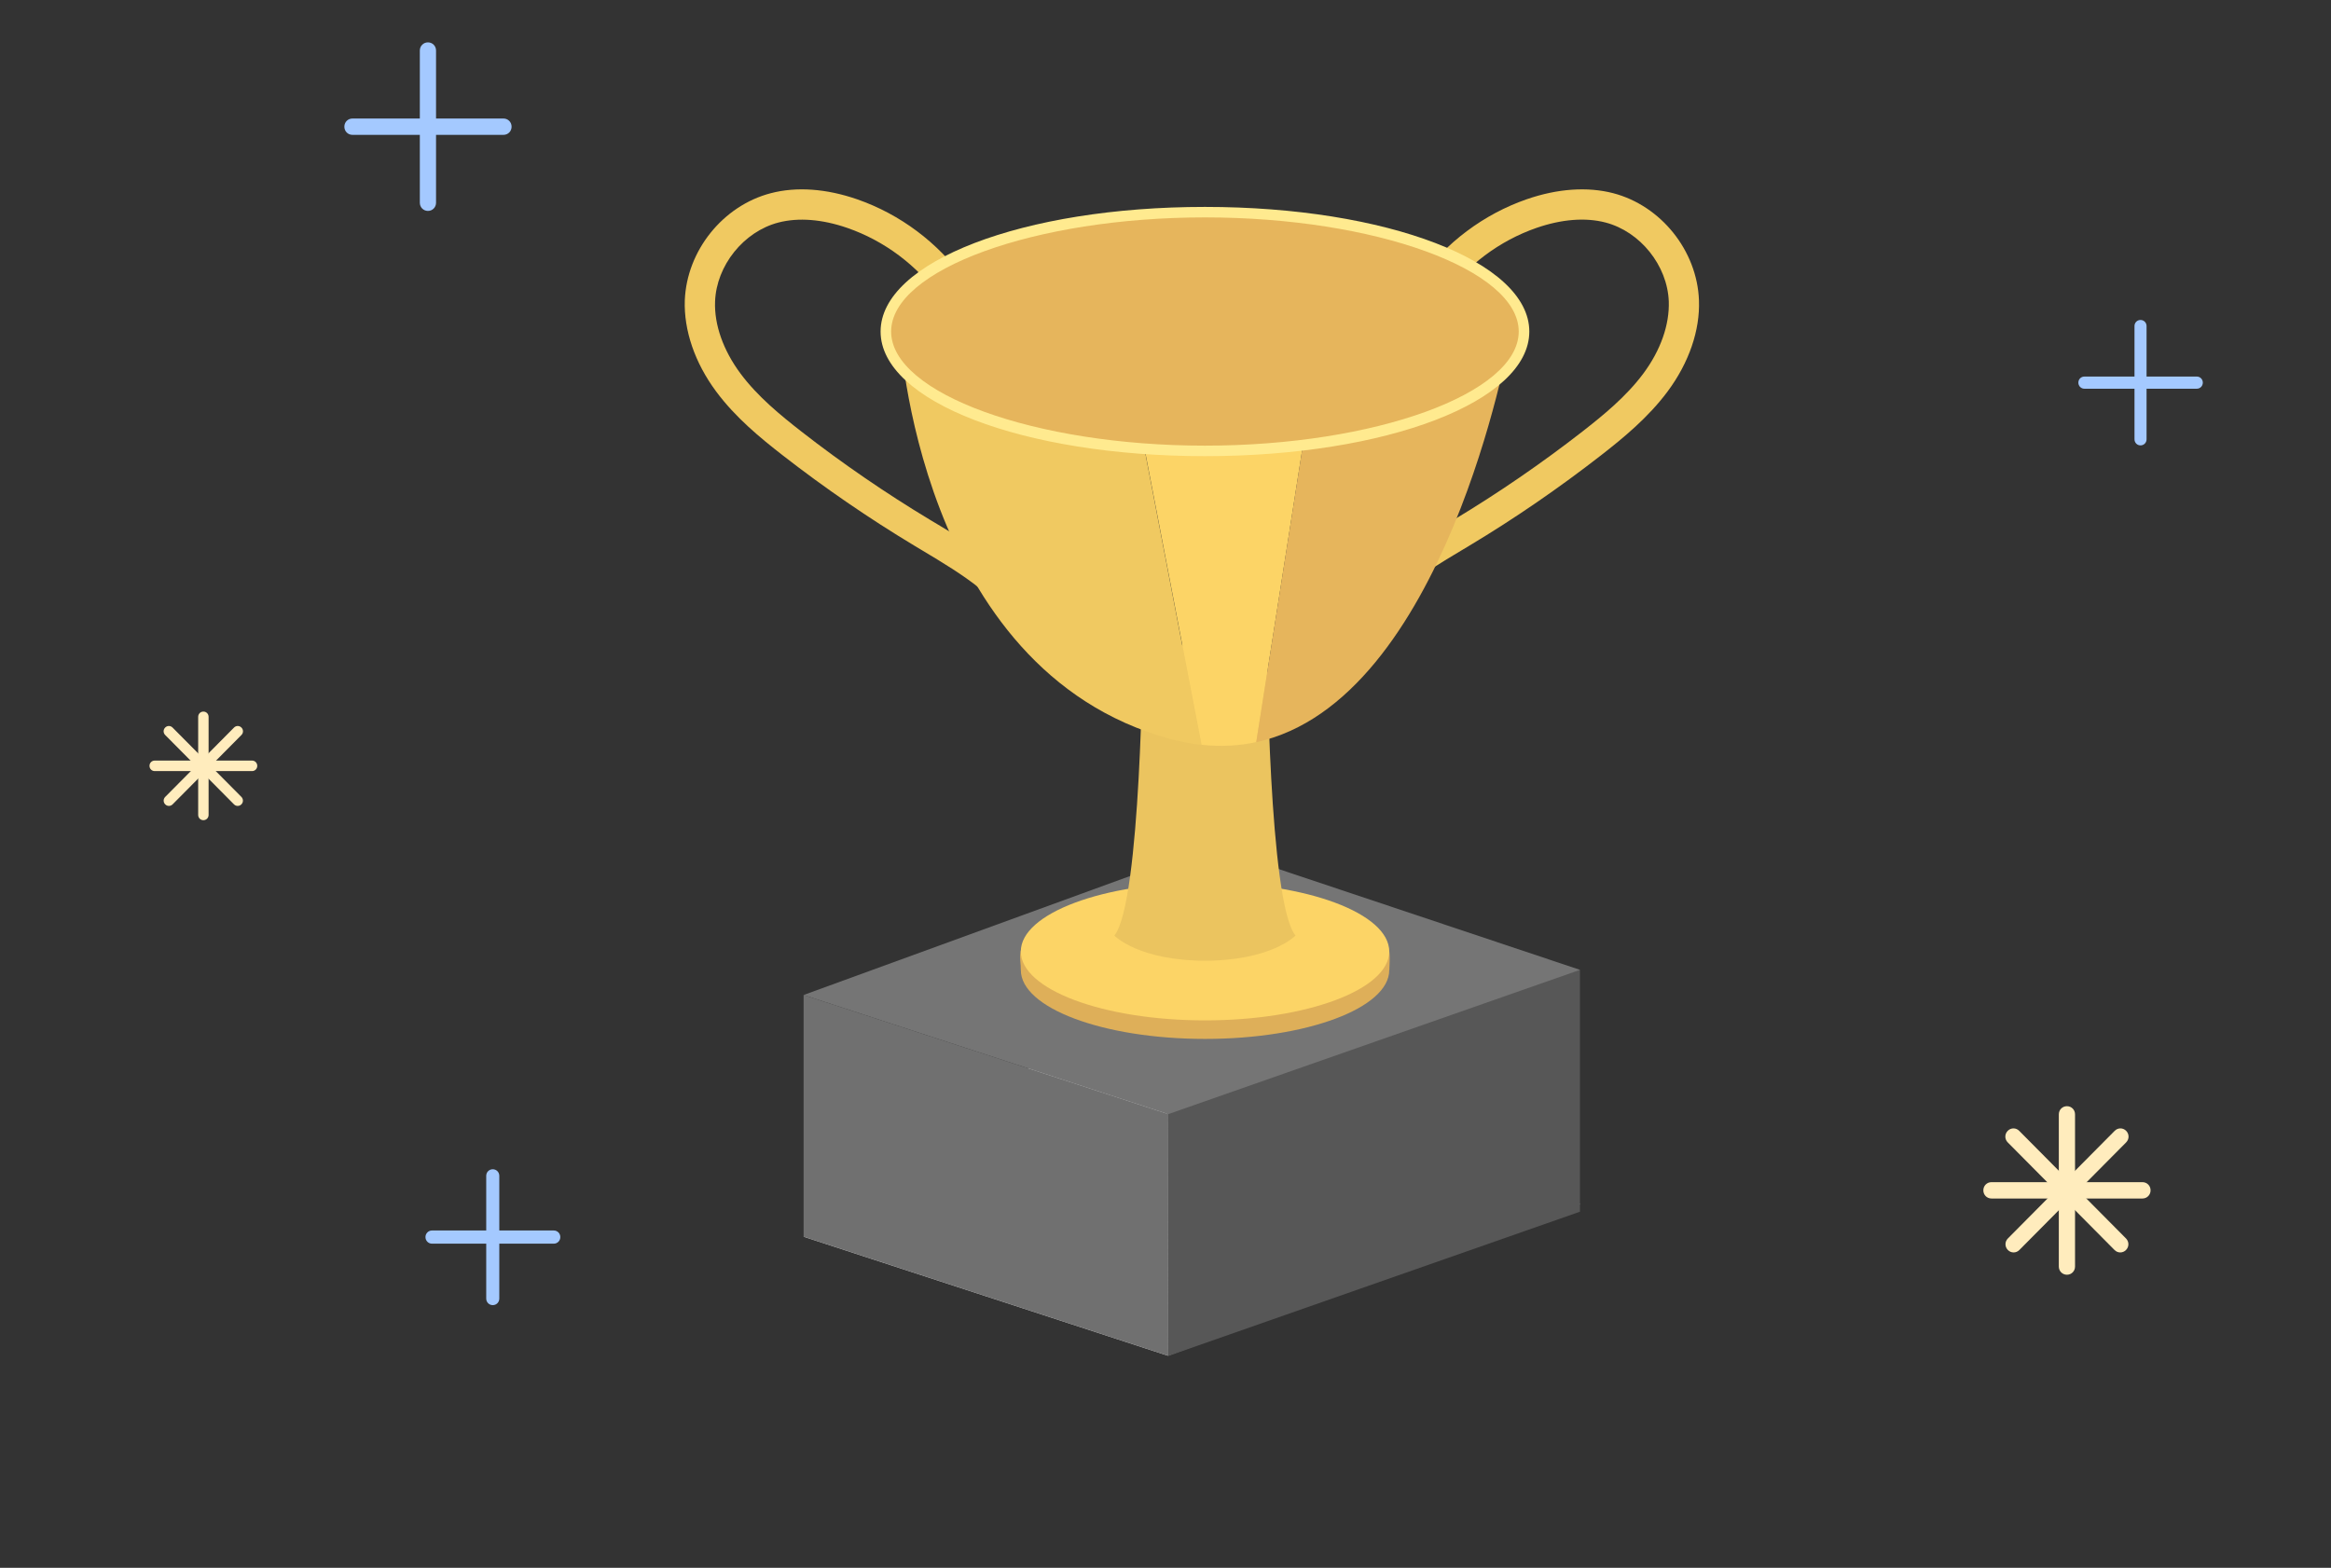 <svg width="110" height="74" viewBox="0 0 110 74" fill="none" xmlns="http://www.w3.org/2000/svg">
<rect x="0" y="0" width="110" height="74" fill="#333333" stroke="none"/>
<path d="M23.254 61.601C23.081 61.601 22.945 61.464 22.945 61.29V55.498C22.945 55.324 23.081 55.188 23.254 55.188C23.426 55.188 23.562 55.324 23.562 55.498V61.29C23.562 61.464 23.426 61.601 23.254 61.601Z" fill="#A4C9FF"/>
<path d="M26.132 58.7H20.386C20.214 58.7 20.078 58.563 20.078 58.389C20.078 58.215 20.214 58.078 20.386 58.078H26.132C26.305 58.078 26.441 58.215 26.441 58.389C26.441 58.563 26.305 58.7 26.132 58.7Z" fill="#A4C9FF"/>
<path d="M20.195 9.955C19.981 9.955 19.812 9.785 19.812 9.57V2.385C19.812 2.17 19.981 2 20.195 2C20.409 2 20.577 2.17 20.577 2.385V9.57C20.577 9.785 20.409 9.955 20.195 9.955Z" fill="#A4C9FF"/>
<path d="M23.759 6.365H16.632C16.418 6.365 16.25 6.195 16.25 5.979C16.25 5.763 16.418 5.594 16.632 5.594H23.759C23.974 5.594 24.142 5.763 24.142 5.979C24.142 6.195 23.974 6.365 23.759 6.365Z" fill="#A4C9FF"/>
<path d="M101.011 21.022C100.852 21.022 100.727 20.895 100.727 20.735V15.388C100.727 15.228 100.852 15.102 101.011 15.102C101.17 15.102 101.296 15.228 101.296 15.388V20.735C101.296 20.895 101.17 21.022 101.011 21.022Z" fill="#A4C9FF"/>
<path d="M103.667 18.347H98.363C98.203 18.347 98.078 18.221 98.078 18.06C98.078 17.9 98.203 17.773 98.363 17.773H103.667C103.826 17.773 103.951 17.9 103.951 18.06C103.951 18.221 103.826 18.347 103.667 18.347Z" fill="#A4C9FF"/>
<g clip-path="url(#clip0_4989_189595)">
<path d="M37.922 58.373L55.109 63.988L74.561 56.823L58.739 42.789L37.922 58.373Z" fill="#D1D1D1"/>
<path d="M37.922 46.961V58.369L55.109 63.985L55.13 52.585L37.922 46.961Z" fill="#707070"/>
<path d="M57.447 42.789L42.914 46.003L55.127 52.588L55.106 63.988L55.127 64.001L74.558 57.191V45.779L57.447 42.789Z" fill="#575757"/>
<path d="M57.154 39.953L74.561 45.776L55.13 52.586L37.922 46.962L57.154 39.953Z" fill="#757575"/>
<path d="M48.197 30.123C47.343 28.268 45.4 27.104 43.519 25.977L43.16 25.762C41.005 24.466 38.908 23.026 36.922 21.48C35.891 20.676 34.712 19.714 33.795 18.478C32.789 17.123 32.265 15.59 32.316 14.171C32.409 11.833 34.112 9.708 36.373 9.119C37.586 8.801 38.997 8.903 40.451 9.407C42.475 10.11 44.275 11.457 45.518 13.205L44.36 14.036C43.286 12.528 41.731 11.363 39.986 10.758C38.798 10.347 37.674 10.258 36.732 10.504C35.092 10.931 33.808 12.532 33.744 14.23C33.702 15.327 34.129 16.534 34.944 17.631C35.752 18.719 36.846 19.608 37.805 20.358C39.745 21.87 41.795 23.276 43.899 24.542L44.254 24.754C46.224 25.935 48.459 27.269 49.495 29.526L48.201 30.123H48.197Z" fill="#F0C961"/>
<path d="M64.293 30.122L63 29.524C64.04 27.271 66.271 25.933 68.24 24.752L68.595 24.54C70.7 23.274 72.749 21.868 74.689 20.356C75.648 19.607 76.739 18.721 77.55 17.629C78.366 16.532 78.788 15.325 78.75 14.228C78.687 12.53 77.402 10.93 75.763 10.502C74.82 10.256 73.696 10.345 72.508 10.756C70.763 11.361 69.208 12.526 68.135 14.034L66.977 13.204C68.219 11.455 70.019 10.108 72.044 9.405C73.497 8.901 74.909 8.804 76.122 9.117C78.383 9.706 80.086 11.832 80.174 14.169C80.229 15.588 79.705 17.116 78.695 18.476C77.778 19.708 76.599 20.674 75.568 21.478C73.582 23.024 71.486 24.468 69.331 25.76L68.971 25.976C67.091 27.102 65.147 28.267 64.293 30.122Z" fill="#F0C961"/>
<path d="M65.559 45.784C65.559 47.579 61.667 49.036 56.866 49.036C52.066 49.036 48.173 47.579 48.173 45.784C48.173 45.199 47.949 44.725 48.672 44.251C50.168 43.268 53.629 42.531 56.87 42.531C60.471 42.531 63.936 43.133 65.255 44.301C65.694 44.691 65.563 45.339 65.563 45.788L65.559 45.784Z" fill="#DEAF59"/>
<path d="M65.558 44.909C65.558 46.704 61.666 48.161 56.865 48.161C52.064 48.161 48.172 46.704 48.172 44.909C48.172 43.113 52.064 41.656 56.865 41.656C61.666 41.656 65.558 43.113 65.558 44.909Z" fill="#FCD466"/>
<path d="M59.791 30.461C59.791 30.461 59.871 42.623 61.135 44.156C61.135 44.156 60.002 45.363 56.732 45.346H56.989C53.718 45.363 52.586 44.156 52.586 44.156C53.849 42.623 53.93 30.461 53.93 30.461" fill="#EBC45F"/>
<path d="M42.461 15.645C42.461 15.645 43.277 31.623 55.211 34.875C55.722 35.015 56.217 35.104 56.694 35.154L52.971 15.806L42.461 15.641V15.645Z" fill="#F0C961"/>
<path d="M52.977 15.805L56.7 35.153C57.612 35.251 58.475 35.204 59.286 35.026L62.282 15.949L52.977 15.805Z" fill="#FCD466"/>
<path d="M71.211 16.093L62.278 15.953L59.281 35.031C68.19 33.1 71.211 16.089 71.211 16.089V16.093Z" fill="#E6B55C"/>
<path d="M71.919 15.644C71.919 18.757 65.179 21.276 56.862 21.276C48.545 21.276 41.805 18.753 41.805 15.644C41.805 12.536 48.545 10.008 56.862 10.008C65.179 10.008 71.919 12.532 71.919 15.64V15.644Z" fill="#E6B55C"/>
<path d="M56.861 21.53C48.278 21.53 41.555 18.947 41.555 15.648C41.555 12.349 48.278 9.766 56.861 9.766C65.444 9.766 72.168 12.349 72.168 15.648C72.168 18.947 65.444 21.53 56.861 21.53ZM56.861 10.261C48.836 10.261 42.053 12.726 42.053 15.648C42.053 18.57 48.836 21.034 56.861 21.034C64.886 21.034 71.669 18.57 71.669 15.648C71.669 12.726 64.891 10.261 56.861 10.261Z" fill="#FFEA8F"/>
</g>
<path d="M9.598 38.712C9.46 38.712 9.352 38.603 9.352 38.464V33.834C9.352 33.695 9.46 33.586 9.598 33.586C9.736 33.586 9.844 33.695 9.844 33.834V38.464C9.844 38.603 9.736 38.712 9.598 38.712Z" fill="#FFECBD"/>
<path d="M11.894 36.395H7.301C7.163 36.395 7.055 36.286 7.055 36.147C7.055 36.008 7.163 35.898 7.301 35.898H11.894C12.032 35.898 12.14 36.008 12.14 36.147C12.14 36.286 12.032 36.395 11.894 36.395Z" fill="#FFECBD"/>
<path d="M7.797 37.965C7.699 37.866 7.699 37.712 7.797 37.613L11.044 34.34C11.142 34.241 11.295 34.241 11.393 34.34C11.491 34.438 11.491 34.593 11.393 34.691L8.145 37.965C8.048 38.063 7.894 38.063 7.797 37.965Z" fill="#FFECBD"/>
<path d="M11.042 37.965L7.795 34.691C7.697 34.593 7.697 34.438 7.795 34.34C7.892 34.241 8.045 34.241 8.143 34.34L11.391 37.613C11.488 37.712 11.488 37.866 11.391 37.965C11.293 38.063 11.14 38.063 11.042 37.965Z" fill="#FFECBD"/>
<path d="M97.539 60.166C97.325 60.166 97.156 59.996 97.156 59.781V52.596C97.156 52.38 97.325 52.211 97.539 52.211C97.753 52.211 97.921 52.38 97.921 52.596V59.781C97.921 59.996 97.753 60.166 97.539 60.166Z" fill="#FFECBD"/>
<path d="M101.103 56.568H93.976C93.762 56.568 93.594 56.398 93.594 56.182C93.594 55.967 93.762 55.797 93.976 55.797H101.103C101.317 55.797 101.486 55.967 101.486 56.182C101.486 56.398 101.317 56.568 101.103 56.568Z" fill="#FFECBD"/>
<path d="M94.752 58.999C94.601 58.846 94.601 58.607 94.752 58.454L99.792 53.374C99.944 53.221 100.181 53.221 100.333 53.374C100.484 53.527 100.484 53.767 100.333 53.919L95.293 58.999C95.142 59.152 94.904 59.152 94.752 58.999Z" fill="#FFECBD"/>
<path d="M99.785 58.999L94.745 53.919C94.594 53.767 94.594 53.527 94.745 53.374C94.897 53.221 95.135 53.221 95.286 53.374L100.326 58.454C100.477 58.607 100.477 58.846 100.326 58.999C100.174 59.152 99.936 59.152 99.785 58.999Z" fill="#FFECBD"/>
<defs>
<clipPath id="clip0_4989_189595">
<rect width="48.941" height="62.438" fill="white" transform="translate(32.312 8.938)"/>
</clipPath>
</defs>
</svg>
